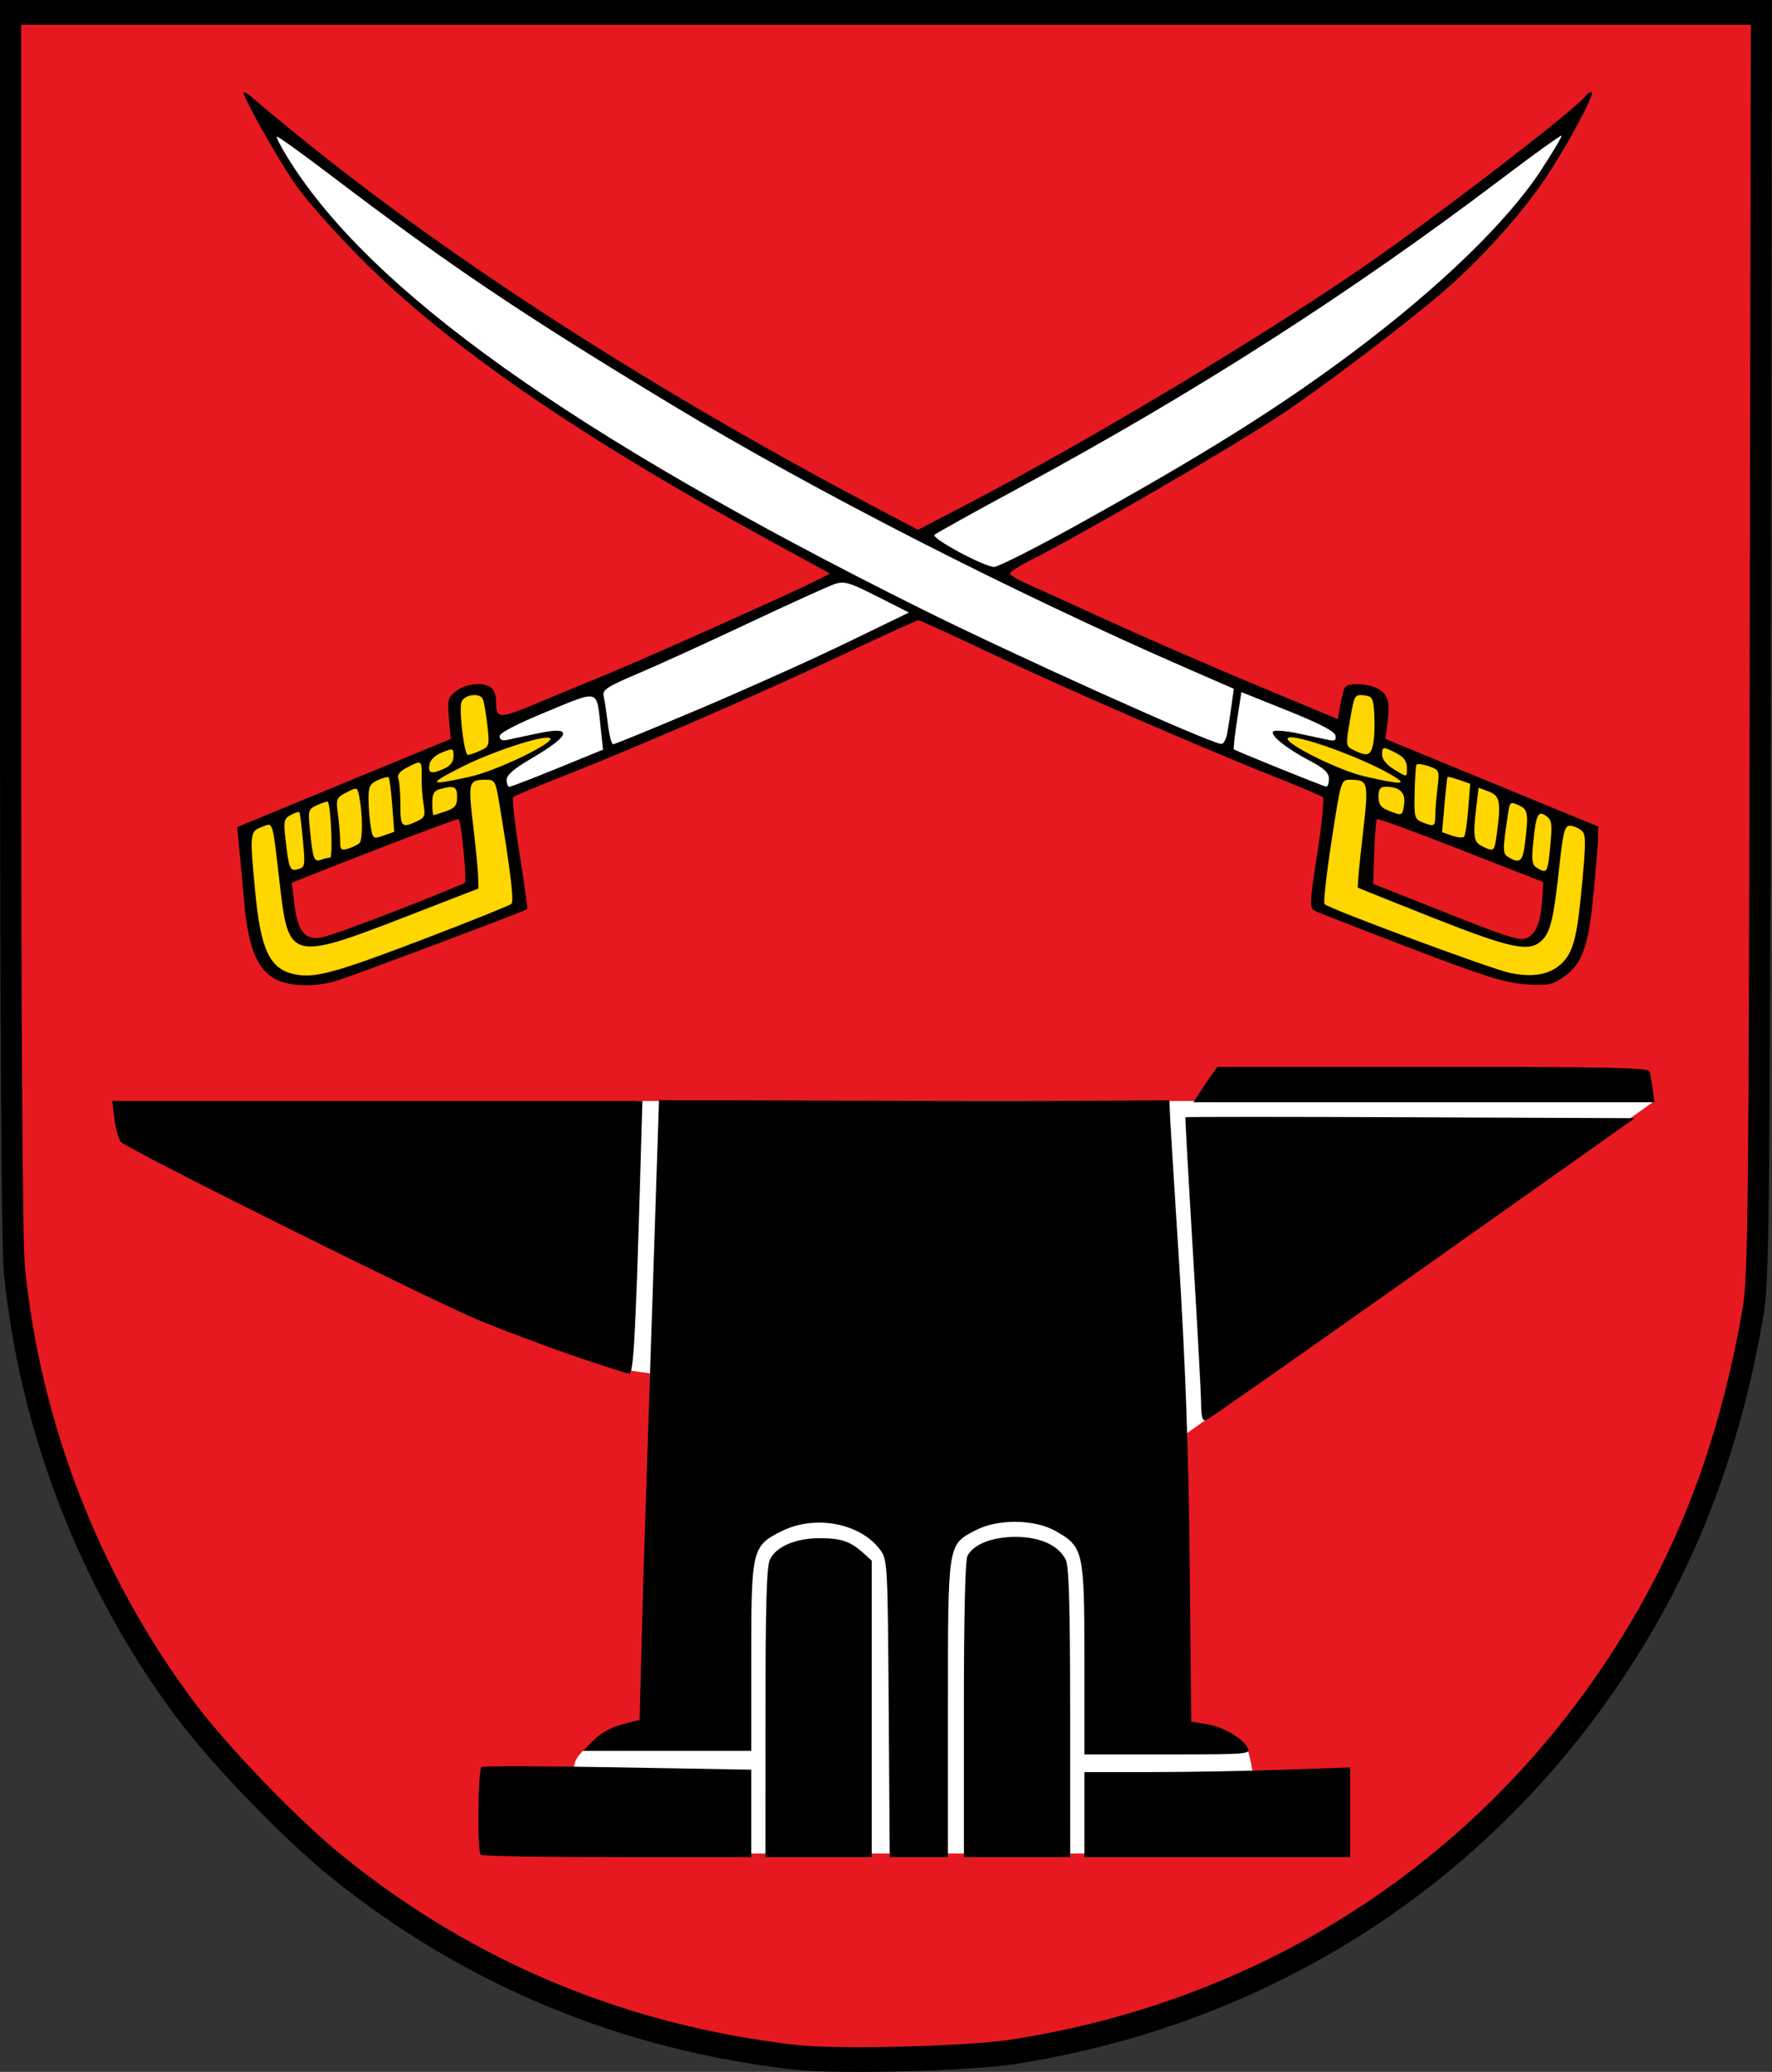 <?xml version="1.0" encoding="UTF-8" standalone="no"?>
<!-- Created with Inkscape (http://www.inkscape.org/) -->

<svg
   xmlns:dc="http://purl.org/dc/elements/1.1/"
   xmlns:cc="http://creativecommons.org/ns#"
   xmlns:rdf="http://www.w3.org/1999/02/22-rdf-syntax-ns#"
   xmlns:svg="http://www.w3.org/2000/svg"
   xmlns="http://www.w3.org/2000/svg"
   xmlns:sodipodi="http://sodipodi.sourceforge.net/DTD/sodipodi-0.dtd"
   xmlns:inkscape="http://www.inkscape.org/namespaces/inkscape"
   version="1.1"
   width="500"
   height="584.574"
   id="svg2"
   inkscape:version="0.47 r22583"
   sodipodi:docname="POL_gmina_Kowala_COA.svg">
  <rect width="100%" height="100%" fill="#333333" stroke="none"/>
  <sodipodi:namedview
     pagecolor="#ffffff"
     bordercolor="#666666"
     borderopacity="1"
     objecttolerance="10"
     gridtolerance="10"
     guidetolerance="10"
     inkscape:pageopacity="0"
     inkscape:pageshadow="2"
     inkscape:window-width="1280"
     inkscape:window-height="968"
     id="namedview44"
     showgrid="false"
     inkscape:zoom="1.200394"
     inkscape:cx="250"
     inkscape:cy="292.2872"
     inkscape:window-x="-4"
     inkscape:window-y="-4"
     inkscape:window-maximized="1"
     inkscape:current-layer="svg2" />
  <defs
     id="defs4" />
  <g
     transform="translate(-445.031,-158.394)"
     id="layer1">
    <path
       d="m 730.861,740.833 c 77.459,-11.903 142.55,-56.354 181.294,-123.803 14.803,-25.771 24.694,-54.122 30.444,-87.262 1.633,-9.41 1.804,-24.959 2.105,-190.809 l 0.327,-180.564 -250,0 -250,0 0,173.983 c 0,116.463 0.364,177.683 1.101,185.174 4.414,44.849 21.584,89.059 48.71,125.42 9.89,13.257 30.384,34.47 43.532,45.06 37.812,30.454 81.705,48.678 130.773,54.297 11.74,1.344 49.127,0.438 61.714,-1.496 z"
       id="path2926-1"
       style="fill:#000000;fill-opacity:1" />
    <path
       d="m 730.005,733.9 c 75.608,-11.619 139.144,-55.007 176.962,-120.845 14.449,-25.155 24.104,-52.829 29.717,-85.177 1.594,-9.185 1.761,-24.363 2.055,-186.25 l 0.319,-176.25 -244.027,0 -244.027,0 0,169.826 c 0,113.68 0.355,173.438 1.075,180.75 4.308,43.778 21.068,86.931 47.546,122.424 9.654,12.941 29.658,33.647 42.492,43.983 36.909,29.726 79.753,47.515 127.648,53 11.46,1.312 47.953,0.427 60.239,-1.461 z"
       id="path2926"
       style="fill:#e61921;fill-opacity:1" />
    <path
       d="m 606.994,656.981 c 0.348,-7.309 19.491,-13.226 19.491,-13.226 l 4.873,-97.453 -9.745,-1.392 2.784,-75.874 287.487,0 -140.611,99.89 8.353,78.311 17.402,4.873 c 1.392,2.436 4.873,29.236 4.873,29.236 l -197.691,0"
       id="path3022"
       style="fill:#ffffff;stroke:none" />
    <path
       d="m 580.671,681.711 c -1.016,-1.016 -0.795,-24.136 0.236,-24.773 0.496,-0.307 17.821,-0.26 38.5,0.103 l 37.597,0.661 0,12.338 0,12.338 -37.833,0 c -20.808,0 -38.133,-0.3 -38.5,-0.667 z"
       id="path2924"
       style="fill:#000000" />
    <path
       d="m 661.02,641.628 c 0.011,-30.56 0.327,-41.375 1.264,-43.25 1.837,-3.677 7.266,-5.997 14.037,-5.998 6.096,-0.002 8.703,0.9 12.434,4.298 l 2.25,2.049 0,41.826 0,41.826 -15,0 -15,0 0.015,-40.75 z"
       id="path2922"
       style="fill:#000000" />
    <path
       d="m 695.796,640.45 c -0.283,-40.718 -0.352,-42.01 -2.38,-44.75 -5.63,-7.606 -18.452,-10.02 -27.929,-5.257 -8.257,4.15 -8.482,5.095 -8.482,35.669 l 0,26.266 -23.731,0 -23.731,0 3.129,-3.129 c 1.9,-1.9 5.034,-3.612 7.981,-4.359 l 4.852,-1.23 1.109,-41.891 4.362,-132.945 c 48.252,0 94.416,0.481 144.038,0 0.004,3.893 1.193,21.179 2.642,44.554 1.901,30.654 2.757,54.802 3.073,86.635 l 0.438,44.135 4.123,0.659 c 4.755,0.76 10.28,3.889 11.764,6.66 0.993,1.856 0.346,1.911 -22.513,1.911 l -23.535,0 0,-26.766 c 0,-30.654 -0.251,-31.776 -8.099,-36.234 -5.981,-3.397 -16.403,-3.494 -22.63,-0.211 -7.916,4.174 -7.771,3.231 -7.771,50.46 l 0,41.749 -8.209,5.5e-4 -8.209,5.5e-4 -0.291,-41.928 z"
       id="path2920"
       style="fill:#000000" />
    <path
       d="m 717.005,640.812 c 0,-26.596 0.371,-42.259 1.03,-43.49 1.733,-3.238 6.976,-5.29 13.557,-5.305 6.871,-0.016 12.089,2.35 14.146,6.415 0.922,1.822 1.241,12.824 1.252,43.195 l 0.015,40.75 -15,0 -15,0 0,-41.566 z"
       id="path2918"
       style="fill:#000000" />
    <path
       d="m 751.005,670.378 0,-12 18.75,-0.003 c 10.312,-0.002 27.188,-0.298 37.5,-0.658 l 18.75,-0.655 0,12.658 0,12.658 -37.5,0 -37.5,0 0,-12 z"
       id="path2916"
       style="fill:#000000" />
    <path
       d="m 783.941,554.235 c -0.035,-2.946 -1.082,-22.232 -2.325,-42.857 -1.243,-20.625 -2.186,-37.616 -2.095,-37.758 0.091,-0.142 28.655,-0.142 63.475,0 l 63.309,0.258 -59.767,42.326 c -32.872,23.279 -60.389,42.565 -61.15,42.857 -1.067,0.409 -1.398,-0.694 -1.447,-4.826 z"
       id="path2914"
       style="fill:#000000" />
    <path
       d="m 607.505,541.15 c -7.7,-2.634 -19.85,-7.182 -27,-10.106 -12.834,-5.249 -98.804,-48.043 -101.275,-50.412 -0.701,-0.672 -1.551,-3.558 -1.889,-6.412 l -0.615,-5.19 74.786,0 74.786,0 -0.663,22.75 c -1.263,43.311 -1.874,54.252 -3.028,54.204 -0.606,-0.025 -7.402,-2.201 -15.102,-4.835 z"
       id="path2912"
       style="fill:#000000" />
    <path
       d="m 783.555,466.628 c 0.979,-1.512 2.493,-3.748 3.365,-4.969 l 1.585,-2.219 60.781,-0.031 c 47.776,-0.025 60.863,0.236 61.165,1.219 0.211,0.688 0.618,2.938 0.906,5 l 0.522,3.75 -65.052,0 -65.052,0 1.78,-2.75 z"
       id="path2910"
       style="fill:#000000" />
    <path
       d="m 522.187,434.347 c -4.767,-2.907 -7.178,-9.142 -8.238,-21.307 -0.487,-5.59 -1.136,-12.665 -1.443,-15.724 l -0.558,-5.561 30.137,-12.439 30.137,-12.439 -0.514,-5.752 c -0.471,-5.272 -0.302,-5.919 2.027,-7.75 2.823,-2.22 8.22,-2.648 10.07,-0.798 0.66,0.66 1.2,2.198 1.2,3.418 0,5.366 0.521,5.397 11.812,0.704 5.878,-2.443 15.418,-6.404 21.2,-8.801 11.42,-4.735 51.106,-22.524 57.349,-25.707 l 3.86,-1.968 -17.36,-9.499 C 607.983,281.244 571.543,256.1 546.973,231.453 539.53,223.987 531.132,214.486 528.31,210.341 c -5.751,-8.449 -15.508,-25.963 -14.464,-25.963 0.373,0 1.808,1.012 3.189,2.25 1.381,1.238 7.101,5.972 12.712,10.52 43.635,35.374 100.472,71.866 164.039,105.319 l 10.282,5.411 14.218,-7.414 c 33.17,-17.297 80.628,-45.687 110.218,-65.934 20.643,-14.126 61.985,-45.892 64.029,-49.198 0.324,-0.524 1.041,-0.954 1.592,-0.954 1.268,0 -6.928,15.272 -13.148,24.5 -6.971,10.34 -18.422,22.997 -29.066,32.125 -10.475,8.983 -33.669,26.574 -45.012,34.138 -13.59,9.063 -56.28,33.862 -71.645,41.62 -2.888,1.458 -5.25,3.004 -5.25,3.435 0,0.432 2.138,1.729 4.75,2.883 2.612,1.154 12.85,5.81 22.75,10.347 9.9,4.537 28.575,12.663 41.5,18.059 l 23.5,9.811 0.7,-3.974 c 0.385,-2.186 0.974,-4.418 1.309,-4.959 0.826,-1.337 5.829,-1.243 8.924,0.167 3.172,1.445 3.903,3.709 3.12,9.656 l -0.618,4.692 30.032,12.362 30.032,12.362 -0.054,3.138 c -0.03,1.726 -0.62,9.001 -1.312,16.167 -1.431,14.818 -3.224,19.657 -8.634,23.304 -3.073,2.072 -4.353,2.303 -10.5,1.893 -5.791,-0.386 -11.405,-2.148 -32.5,-10.2 -14.025,-5.354 -26.21,-10.111 -27.077,-10.573 -1.421,-0.756 -1.343,-2.343 0.786,-16.06 1.3,-8.372 2.009,-15.543 1.577,-15.937 -0.432,-0.394 -6.186,-2.848 -12.786,-5.454 -20.486,-8.089 -59.066,-24.851 -80.322,-34.897 -11.177,-5.283 -20.637,-9.605 -21.023,-9.605 -0.386,0 -10.141,4.451 -21.678,9.892 -22.953,10.824 -57.335,25.759 -78.477,34.09 -7.425,2.926 -13.799,5.589 -14.164,5.919 -0.365,0.33 0.439,7.52 1.787,15.979 1.348,8.459 2.322,15.491 2.164,15.627 -0.739,0.636 -50.765,19.423 -54.287,20.388 -6.385,1.748 -13.563,1.365 -17.318,-0.924 z"
       id="path2908"
       style="fill:#000000" />
    <path
       d="m 564.505,423.387 c 13.2,-5.04 24.383,-9.535 24.85,-9.987 0.759,-0.734 -0.371,-9.992 -3.511,-28.772 -0.976,-5.836 -1.22,-6.249 -3.692,-6.235 -4.942,0.029 -5.085,0.544 -3.603,12.99 0.753,6.322 1.389,12.893 1.412,14.602 l 0.043,3.107 -20.75,8.054 c -31.604,12.267 -32.811,11.991 -35.129,-8.031 -2.325,-20.078 -1.896,-18.649 -5.216,-17.395 -3.391,1.28 -3.435,1.707 -1.871,18.234 1.567,16.557 4.114,21.877 11.175,23.343 5.613,1.165 11.488,-0.439 36.291,-9.91 z"
       id="path2906"
       style="fill:#ffd600;fill-opacity:1" />
    <path
       d="m 885.572,430.314 c 3.409,-3.202 4.487,-7.366 5.896,-22.776 1.108,-12.114 1.074,-13.802 -0.298,-14.91 -0.851,-0.688 -2.303,-1.25 -3.227,-1.25 -1.401,0 -1.88,1.864 -2.891,11.25 -1.588,14.735 -2.493,18.64 -4.871,21.019 -3.521,3.521 -8.594,2.478 -30.921,-6.353 -11.415,-4.515 -20.898,-8.324 -21.072,-8.463 -0.175,-0.139 0.421,-6.664 1.323,-14.499 1.782,-15.483 1.688,-15.906 -3.549,-15.938 -2.525,-0.015 -2.563,0.112 -5.206,17.229 -1.464,9.484 -2.345,17.534 -1.957,17.889 1.528,1.396 47.037,18.286 52.206,19.375 6.496,1.369 11.27,0.526 14.568,-2.572 z"
       id="path2904"
       style="fill:#ffd600;fill-opacity:1" />
    <path
       d="m 557.336,415.15 c 9.993,-3.908 18.476,-7.369 18.852,-7.689 0.638,-0.544 -0.958,-17.151 -1.724,-17.944 -0.279,-0.289 -22.193,8.024 -43.522,16.511 l -3.563,1.418 0.71,6.025 c 0.907,7.691 3.04,10.295 7.715,9.418 1.85,-0.347 11.539,-3.829 21.531,-7.737 z"
       id="path2902"
       style="fill:#e61921;fill-opacity:1" />
    <path
       d="m 876.605,422.613 c 2.021,-1.349 3.207,-4.7 3.555,-10.043 l 0.345,-5.294 -23.259,-9.106 c -12.793,-5.008 -23.455,-8.91 -23.695,-8.671 -0.24,0.24 -0.573,4.448 -0.741,9.352 l -0.305,8.916 15.978,6.345 c 24.253,9.631 25.751,10.084 28.122,8.5 z"
       id="path2900"
       style="fill:#e61921;fill-opacity:1" />
    <path
       d="m 530.509,395.484 c -0.387,-4.183 -0.846,-7.755 -1.018,-7.937 -0.173,-0.182 -1.265,0.178 -2.428,0.8 -1.868,1 -2.045,1.734 -1.525,6.331 1.021,9.023 1.239,9.572 3.567,8.964 1.993,-0.521 2.07,-0.968 1.404,-8.157 z"
       id="path2898"
       style="fill:#ffd600;fill-opacity:1" />
    <path
       d="m 882.456,397.173 c 0.618,-6.267 0.478,-7.374 -1.075,-8.51 -2.356,-1.722 -2.93,-0.577 -3.722,7.425 -0.52,5.246 -0.346,6.368 1.115,7.22 2.801,1.632 2.939,1.401 3.682,-6.135 z"
       id="path2896"
       style="fill:#ffd600;fill-opacity:1" />
    <path
       d="m 538.172,400.378 c 0.849,0 0.232,-14.759 -0.659,-15.787 -0.137,-0.158 -1.459,0.264 -2.938,0.938 -2.635,1.201 -2.675,1.356 -2.006,7.787 0.792,7.61 1.114,8.4 3.119,7.631 0.814,-0.312 1.932,-0.568 2.484,-0.568 z"
       id="path2894"
       style="fill:#ffd600;fill-opacity:1" />
    <path
       d="m 875.357,396.128 c 1.006,-8.378 0.841,-9.341 -1.814,-10.551 -2.304,-1.05 -2.493,-0.916 -2.948,2.089 -1.634,10.802 -1.624,11.592 0.156,12.629 3.181,1.852 3.968,1.14 4.606,-4.168 z"
       id="path2892"
       style="fill:#ffd600;fill-opacity:1" />
    <path
       d="m 546.456,396.264 c 0.964,-0.901 0.93,-8.116 -0.062,-13.123 -0.536,-2.706 -0.576,-2.719 -3.589,-1.16 -2.893,1.496 -3.016,1.806 -2.424,6.126 0.343,2.502 0.624,5.867 0.624,7.478 0,2.571 0.274,2.845 2.25,2.248 1.238,-0.374 2.678,-1.08 3.201,-1.569 z"
       id="path2890"
       style="fill:#ffd600;fill-opacity:1" />
    <path
       d="m 867.369,393.738 c 1.24,-9.049 0.91,-10.818 -2.241,-12.008 l -2.877,-1.086 -0.615,5.117 c -1.04,8.654 -0.817,10.222 1.618,11.396 3.372,1.626 3.429,1.579 4.114,-3.419 z"
       id="path2888"
       style="fill:#ffd600;fill-opacity:1" />
    <path
       d="m 555.708,385.637 c -0.31,-4.099 -0.762,-7.651 -1.004,-7.893 -0.242,-0.242 -1.624,0.099 -3.07,0.757 -2.218,1.011 -2.628,1.837 -2.618,5.287 0.006,2.249 0.283,5.735 0.616,7.747 0.591,3.576 0.672,3.634 3.622,2.606 l 3.018,-1.052 -0.564,-7.453 z"
       id="path2886"
       style="fill:#ffd600;fill-opacity:1" />
    <path
       d="m 859.313,386.703 0.563,-7.175 -3.098,-1.08 c -1.704,-0.594 -3.189,-0.965 -3.301,-0.825 -0.112,0.14 -0.504,3.7 -0.871,7.91 l -0.668,7.656 2.783,0.969 c 1.531,0.533 3.063,0.688 3.406,0.344 0.343,-0.344 0.876,-3.854 1.185,-7.8 z"
       id="path2884"
       style="fill:#ffd600;fill-opacity:1" />
    <path
       d="m 562.544,390.178 c 2.336,-1.064 2.563,-1.601 2.009,-4.75 -0.343,-1.953 -0.589,-5.463 -0.546,-7.8 0.088,-4.799 0.031,-4.836 -4.133,-2.682 -2.009,1.039 -2.836,2.078 -2.45,3.082 0.32,0.833 0.581,4.177 0.581,7.432 0,6.258 0.354,6.625 4.539,4.718 z"
       id="path2882"
       style="fill:#ffd600;fill-opacity:1" />
    <path
       d="m 850.013,388.628 c 0.005,-1.512 0.285,-5.049 0.623,-7.859 0.603,-5.022 0.561,-5.128 -2.487,-6.19 -1.705,-0.594 -3.258,-0.77 -3.451,-0.391 -0.193,0.38 -0.425,3.968 -0.515,7.975 -0.151,6.69 0.019,7.358 2.079,8.187 3.433,1.38 3.743,1.238 3.752,-1.721 z"
       id="path2880"
       style="fill:#ffd600;fill-opacity:1" />
    <path
       d="m 570.856,387.28 c 2.557,-0.891 3.149,-1.644 3.149,-4 0,-2.984 -0.752,-3.343 -4.75,-2.272 -1.771,0.475 -2.25,1.323 -2.25,3.986 0,1.861 0.158,3.383 0.351,3.383 0.193,0 1.768,-0.494 3.5,-1.098 z"
       id="path2878"
       style="fill:#ffd600;fill-opacity:1" />
    <path
       d="m 841.226,385.325 c 0.483,-3.288 -1.246,-4.947 -5.155,-4.947 -1.597,0 -2.066,0.637 -2.066,2.807 0,2.132 0.661,3.068 2.75,3.894 3.99,1.577 3.982,1.58 4.471,-1.754 z"
       id="path2876"
       style="fill:#ffd600;fill-opacity:1" />
    <path
       d="m 602.346,375.151 12.841,-5.245 -0.69,-6.445 c -1.149,-10.725 -0.195,-10.458 -15.242,-4.259 -8.541,3.519 -13.25,5.983 -13.25,6.933 0,1.004 0.718,1.322 2.25,0.997 1.238,-0.263 5.05,-1.078 8.472,-1.811 10.238,-2.194 9.532,0.483 -1.889,7.153 -4.755,2.777 -6.833,4.586 -6.833,5.947 0,1.076 0.338,1.96 0.75,1.965 0.412,0.005 6.529,-2.351 13.591,-5.235 z"
       id="path2874"
       style="fill:#ffffff" />
    <path
       d="m 820.002,378.128 c -0.002,-1.697 -1.292,-2.926 -5.25,-5.001 -6.647,-3.485 -11.477,-7.338 -10.47,-8.354 0.428,-0.431 3.578,-0.184 7,0.549 3.422,0.733 7.28,1.557 8.572,1.83 1.833,0.388 2.273,0.115 2,-1.238 -0.238,-1.182 -4.526,-3.41 -13.449,-6.989 l -13.099,-5.254 -1.218,7.953 c -0.67,4.374 -1.075,8.059 -0.901,8.188 0.736,0.545 25.383,10.505 26.067,10.534 0.412,0.017 0.749,-0.981 0.748,-2.218 z"
       id="path2872"
       style="fill:#ffffff" />
    <path
       d="m 577.619,377.544 c 7.782,-1.713 25.035,-10.117 22.502,-10.961 -2.227,-0.742 -16.605,4.021 -24.9,8.25 -9.701,4.945 -9.384,5.304 2.398,2.711 z"
       id="path2870"
       style="fill:#ffd600;fill-opacity:1" />
    <path
       d="m 838.224,377.37 c -8.33,-5.079 -28.282,-12.263 -29.811,-10.734 -1.311,1.311 14.328,9.138 21.54,10.781 10.65,2.425 12.31,2.415 8.271,-0.047 z"
       id="path2868"
       style="fill:#ffd600;fill-opacity:1" />
    <path
       d="m 842.005,374.904 c 0,-1.729 -0.889,-2.934 -2.95,-4 -3.789,-1.959 -4.05,-1.928 -4.05,0.489 0,1.2 1.314,2.816 3.25,3.996 4.009,2.444 3.75,2.478 3.75,-0.485 z"
       id="path2866"
       style="fill:#ffd600;fill-opacity:1" />
    <path
       d="m 570.458,375.217 c 1.674,-0.763 2.547,-1.963 2.547,-3.503 0,-2.247 -0.132,-2.289 -3.25,-1.021 -2.035,0.827 -3.369,2.136 -3.57,3.503 -0.361,2.466 0.598,2.695 4.272,1.021 z"
       id="path2864"
       style="fill:#ffd600;fill-opacity:1" />
    <path
       d="m 580.563,370.169 c 2.557,-1.165 2.629,-1.42 1.99,-7.068 -0.365,-3.222 -0.92,-6.528 -1.233,-7.345 -0.83,-2.162 -5.707,-1.357 -6.157,1.016 -0.573,3.02 0.914,14.606 1.875,14.606 0.48,0 2.067,-0.544 3.526,-1.209 z"
       id="path2862"
       style="fill:#ffd600;fill-opacity:1" />
    <path
       d="m 832.524,368.125 c 0.336,-1.789 0.469,-5.501 0.295,-8.25 -0.287,-4.561 -0.545,-5.024 -2.953,-5.303 -2.511,-0.291 -2.691,0.001 -3.75,6.082 -1.457,8.365 -1.471,8.245 1.138,9.503 3.666,1.768 4.626,1.398 5.27,-2.032 z"
       id="path2860"
       style="fill:#ffd600;fill-opacity:1" />
    <path
       d="m 642.676,358.288 c 13.106,-5.55 31.704,-13.912 41.329,-18.583 l 17.5,-8.492 -8.944,-4.526 c -7.88,-3.987 -9.308,-4.405 -12,-3.515 -1.681,0.556 -12.506,5.467 -24.056,10.914 -11.55,5.447 -25.64,11.875 -31.312,14.284 -8.974,3.812 -10.248,4.648 -9.824,6.444 0.268,1.135 0.798,4.652 1.177,7.814 0.379,3.163 1.052,5.75 1.495,5.75 0.443,0 11.529,-4.541 24.635,-10.09 z"
       id="path2858"
       style="fill:#ffffff" />
    <path
       d="m 791.343,365.128 c 0.308,-1.788 0.848,-5.308 1.198,-7.823 l 0.637,-4.573 -12.987,-5.66 C 730.995,325.633 674.695,296.855 635.005,272.858 c -43.245,-26.146 -63.06,-39.478 -97,-65.264 -7.975,-6.059 -14.665,-10.859 -14.867,-10.666 -0.202,0.192 1.094,2.735 2.88,5.65 23.035,37.609 80.119,78.342 178.487,127.361 26.754,13.332 81.74,38.103 85.139,38.355 0.626,0.046 1.391,-1.378 1.7,-3.166 z"
       id="path2856"
       style="fill:#ffffff" />
    <path
       d="m 748.514,306.748 c 35.813,-19.841 57.212,-33.221 77.991,-48.762 24.521,-18.34 43.803,-36.971 53.329,-51.529 3.39,-5.181 6,-9.585 5.799,-9.786 -0.201,-0.201 -7.962,5.387 -17.246,12.418 -42.452,32.15 -86.241,60.185 -135.811,86.95 -12.688,6.851 -23.432,12.815 -23.875,13.252 -0.974,0.962 13.972,9.01 16.814,9.054 1.105,0.017 11.455,-5.202 23,-11.598 z"
       id="path2854"
       style="fill:#ffffff" />
  </g>
</svg>
